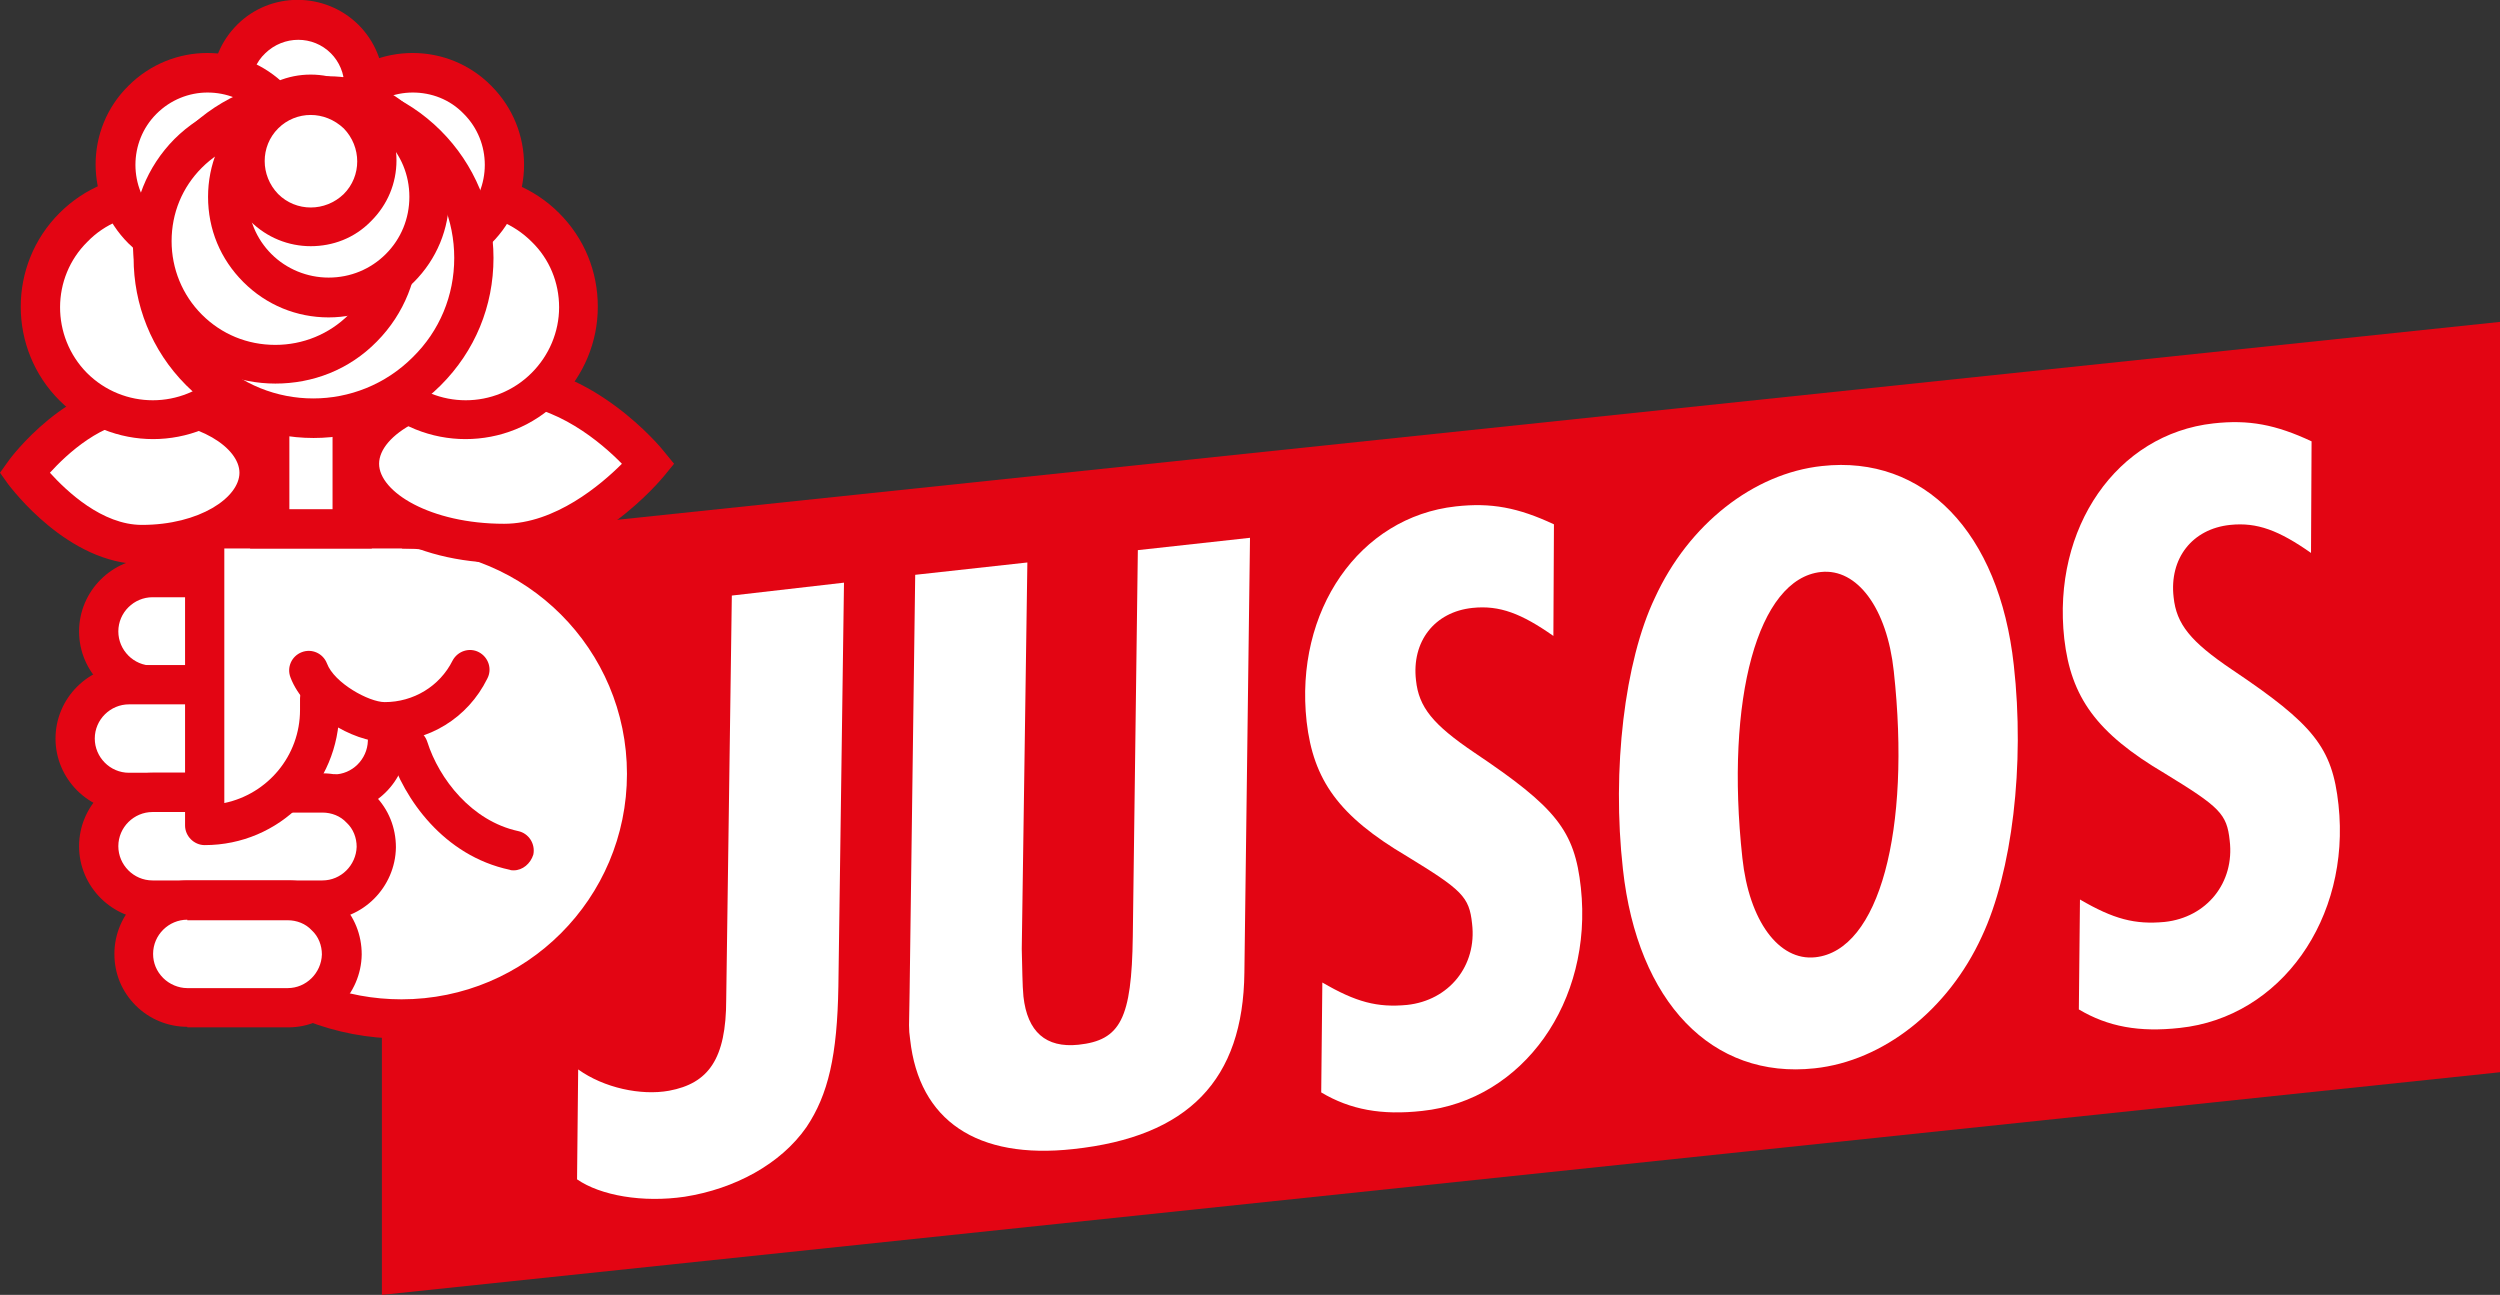 <svg id="Ebene_1" xmlns="http://www.w3.org/2000/svg" viewBox="0 0 445.8 230.9">
  <rect x="0" y="0" width="445.8" height="230.9" fill="#333333" stroke="none"/>
  <style>
    .st0{fill:#E30513;} .st1{fill:#FFFFFF;}
  </style>
  <path class="st0" d="M445.8 191.2L68.1 230.9V97.1l377.7-39.7z"/>
  <path class="st1" d="M150.5 103.9l-1 72c-.2 12.3-1.8 19.3-5.7 25.1-4.6 6.6-12.8 11-21.7 12.4-7.5 1.1-15-.2-19.2-3.1l.2-19.6c4.6 3.3 11.2 4.7 16.2 3.8 7-1.3 10.2-5.6 10.2-16.3l1-72 20-2.3z"/>
  <path class="st1" d="M183.2 100.3l-1 68.9c.1 3.4.1 6.5.3 8.5.7 6.3 4 9.2 9.8 8.6 7.5-.8 9.5-4.6 9.7-19.3l.9-68.9 20-2.2-1 77.5c-.2 19.2-10 29.3-30.5 31.5-17.2 1.9-27.5-5.1-29.1-19.5-.3-2.3-.2-1.8-.1-8.4l1-74.5 20-2.2z"/>
  <path class="st1" d="M277 113.4c-5.7-4-9.6-5.5-14.4-5-6.8.7-10.9 6-10.1 12.9.5 4.8 3 7.9 10.4 12.9 14.6 9.8 17.9 13.9 19 24.1 2.2 20.3-10.3 37.9-28.3 39.8-7.2.8-12.8-.2-18-3.3l.2-19.6c6 3.5 9.8 4.5 15.1 4 7.5-.8 12.5-7 11.6-14.5-.5-4.8-1.8-6-11.6-12-12.2-7.2-16.7-13.6-17.9-24-2.2-19.8 9.4-36.5 26.6-38.4 6.3-.7 11.1.2 17.5 3.2l-.1 19.9z"/>
  <path class="st1" d="M310.7 153c1.2 11.2 6.5 18.4 13 17.7 11.4-1.2 17.1-22.6 14-51-1.2-11.2-6.5-18.4-13-17.7-11.2 1.2-17.1 22.5-14 51m48.4-34.4c2 17.8-.3 36.9-5.7 48.4-6 13.1-17.6 22.2-29.8 23.5-18.3 2-31.6-11.8-34.2-35.5-2-17.8.3-37.1 5.7-48.4 6-13.1 17.6-22.2 29.8-23.5 18.2-2 31.6 11.8 34.2 35.5"/>
  <path class="st1" d="M412.1 98.6c-5.7-4-9.6-5.5-14.4-5-6.8.7-10.9 6-10.1 12.9.5 4.8 3 7.9 10.4 12.9 14.6 9.8 17.9 13.9 19 24.1 2.2 20.3-10.3 37.9-28.3 39.8-7.2.8-12.8-.2-18-3.3l.2-19.6c6 3.5 9.8 4.5 15.1 4 7.5-.8 12.5-7 11.6-14.5-.5-4.8-1.8-6-11.6-12-12.2-7.2-16.7-13.6-17.9-24-2.2-19.8 9.4-36.5 26.6-38.4 6.3-.7 11.1.2 17.5 3.2l-.1 19.9z"/>
  <path class="st1" d="M22.7 32.5h67.5v120.6H22.7z"/>
  <path class="st1" d="M55.2 98.9h23.5v25.7H55.2z"/>
  <path class="st1" d="M71.6 94.2c24.2 0 43.7 19.6 43.7 43.7 0 24.2-19.6 43.7-43.7 43.7-5.6 0-10.9-1-15.8-2.9"/>
  <path class="st0" d="M71.6 185.2c-5.9 0-11.6-1.1-17-3.2-1.8-.7-2.7-2.7-2-4.5.7-1.8 2.7-2.7 4.5-2 4.6 1.8 9.5 2.7 14.5 2.7 22.2 0 40.2-18 40.2-40.2 0-22.2-18-40.2-40.2-40.2-1.9 0-3.5-1.6-3.5-3.5s1.6-3.5 3.5-3.5c26.1 0 47.2 21.2 47.2 47.2s-21.2 47.2-47.2 47.2"/>
  <path class="st1" d="M35.2 103.1h-8.1c-5.3 0-9.6 4.3-9.6 9.6s4.3 9.6 9.6 9.6h7.7"/>
  <path class="st0" d="M34.9 125.7h-7.7c-7.2 0-13.1-5.9-13.1-13.1 0-7.2 5.9-13.1 13.1-13.1h8.1v7h-8.1c-3.3 0-6.1 2.7-6.1 6.1 0 3.3 2.7 6.1 6.1 6.1h7.7v7z"/>
  <path class="st1" d="M59.5 141.3c5.3 0 9.5-4.2 9.6-9.5 0-1.1-.2-2.1-.5-3.1"/>
  <path class="st0" d="M59.5 145.1v-7c3.3 0 6-2.7 6.1-6 0-.7-.1-1.3-.3-1.9L72 128c.4 1.3.7 2.8.6 4.2 0 7.1-5.9 12.9-13.1 12.9"/>
  <path class="st1" d="M34.9 122.2H23c-5.3 0-9.6 4.3-9.6 9.6s4.3 9.6 9.6 9.6h12"/>
  <path class="st0" d="M35.1 144.8H23c-7.2 0-13.1-5.9-13.1-13.1 0-7.2 5.9-13.1 13.1-13.1h11.8v7H23c-3.3 0-6.1 2.7-6.1 6.1 0 3.3 2.7 6.1 6.1 6.1h12v7z"/>
  <path class="st1" d="M35.1 141.4h-7.9c-5.3 0-9.6 4.3-9.6 9.6s4.3 9.6 9.6 9.6h30.3c5.2 0 9.5-4.2 9.6-9.5 0-5.3-4.2-9.6-9.6-9.6h-6.6"/>
  <path class="st0" d="M27.2 164c-7.2 0-13.1-5.9-13.1-13.1 0-7.2 5.9-13.1 13.1-13.1h7.9v7h-7.9c-3.3 0-6.1 2.7-6.1 6.1 0 3.3 2.7 6.1 6.1 6.1h30.3c3.3 0 6-2.7 6.1-6 0-1.6-.6-3.2-1.8-4.3-1.1-1.2-2.7-1.8-4.3-1.8h-6.6v-7h6.6c3.5 0 6.8 1.4 9.3 3.9 2.5 2.5 3.8 5.8 3.8 9.3-.1 7.1-5.9 13-13.1 13H27.2z"/>
  <path class="st1" d="M51.3 160.5H33.4c-5.3 0-9.6 4.3-9.6 9.6s4.3 9.6 9.6 9.6h17.9c5.3 0 9.5-4.2 9.6-9.5 0-5.4-4.3-9.7-9.6-9.7"/>
  <path class="st0" d="M33.4 164c-3.3 0-6.1 2.7-6.1 6.1 0 1.6.6 3.1 1.8 4.3 1.1 1.1 2.7 1.8 4.3 1.8h17.9c3.3 0 6-2.7 6.1-6 0-1.6-.6-3.2-1.8-4.3-1.1-1.2-2.7-1.8-4.3-1.8H33.4zm0 19.1c-3.5 0-6.8-1.4-9.2-3.8-2.5-2.5-3.8-5.7-3.8-9.2 0-7.2 5.9-13.1 13.1-13.1h17.9c3.5 0 6.8 1.4 9.3 3.9 2.5 2.5 3.8 5.8 3.8 9.3-.1 7.1-5.9 13-13.1 13h-18v-.1z"/>
  <path class="st1" d="M73.6 94.3H36.5v52.8c11.3 0 20.5-9.2 20.5-20.5v-2"/>
  <path class="st0" d="M36.5 150.7c-1.9 0-3.5-1.6-3.5-3.5V94.3c0-1.9 1.6-3.5 3.5-3.5h37.1c1.9 0 3.5 1.6 3.5 3.5s-1.6 3.5-3.5 3.5H40v45.4c7.7-1.6 13.5-8.4 13.5-16.6v-2c0-1.9 1.6-3.5 3.5-3.5s3.5 1.6 3.5 3.5v2c0 13.3-10.7 24.1-24 24.1"/>
  <path class="st1" d="M55.1 119.6c1.9 5.1 9.4 9.2 13.6 9.2 6.6 0 12.4-3.7 15.2-9.2"/>
  <path class="st0" d="M68.6 132.3c-5.6 0-14.4-5.1-16.8-11.5-.7-1.8.2-3.8 2-4.5 1.8-.7 3.8.2 4.5 2 1.3 3.5 7.5 6.9 10.3 6.9 5.1 0 9.8-2.8 12.1-7.4.9-1.7 3-2.4 4.7-1.5 1.7.9 2.4 3 1.5 4.7-3.5 7.1-10.5 11.3-18.3 11.3"/>
  <path class="st1" d="M25.3 71.5c11.6 0 20.9 5.7 20.9 12.8 0 7.1-9.4 12.8-20.9 12.8-11.6 0-20.9-12.8-20.9-12.8s9.3-12.8 20.9-12.8"/>
  <path class="st0" d="M8.9 84.3c3 3.3 9.3 9.3 16.4 9.3 10.3 0 17.4-4.9 17.4-9.3S35.5 75 25.3 75c-7 0-13.4 6-16.4 9.3m16.4 16.3C12.1 100.6 2 87 1.5 86.4L0 84.3l1.5-2.1C1.9 81.6 12.1 68 25.3 68c13.7 0 24.5 7.2 24.5 16.3-.1 9.1-10.8 16.3-24.5 16.3"/>
  <path class="st1" d="M89.9 96.8c-14.2 0-25.8-6.3-25.8-14.2 0-7.8 11.5-14.2 25.8-14.2 14.2 0 25.8 14.2 25.8 14.2s-11.5 14.2-25.8 14.2"/>
  <path class="st0" d="M89.9 72c-13.1 0-22.3 5.6-22.3 10.7 0 5 9.1 10.7 22.3 10.7 9.1 0 17.3-7 21-10.7C107.3 79 99.1 72 89.9 72m0 28.4c-16.4 0-29.3-7.8-29.3-17.7 0-9.9 12.9-17.7 29.3-17.7 15.7 0 28 14.8 28.5 15.5l1.8 2.2-1.8 2.2c-.5.6-12.8 15.5-28.5 15.5"/>
  <path class="st1" d="M91.6 151.7c-9.4-2-16.3-10.2-18.8-18.3"/>
  <path class="st0" d="M91.6 155.2c-.2 0-.5 0-.7-.1-11.8-2.5-18.9-12.7-21.4-20.7-.6-1.8.4-3.8 2.3-4.4 1.8-.6 3.8.4 4.4 2.3 2.1 6.6 7.9 14.1 16.2 15.9 1.9.4 3.1 2.3 2.7 4.2-.5 1.6-1.9 2.8-3.5 2.8"/>
  <path class="st1" d="M48.1 71.8h14.7v22.5H48.1z"/>
  <path class="st0" d="M51.6 90.8h7.7V75.3h-7.7v15.5zm14.7 7H44.6V68.3h21.7v29.5z"/>
  <path class="st1" d="M44.8 23.6c-4.6-4.6-4.6-12 0-16.6 4.6-4.6 12-4.6 16.6 0 4.6 4.6 4.6 12 0 16.6s-12 4.5-16.6 0"/>
  <path class="st0" d="M47.3 21.1c3.2 3.2 8.4 3.2 11.7 0 1.6-1.6 2.4-3.6 2.4-5.8 0-2.2-.9-4.3-2.4-5.8-3.2-3.2-8.4-3.2-11.7 0-3.3 3.1-3.3 8.4 0 11.6m5.8 9.4c-3.9 0-7.8-1.5-10.8-4.5-2.9-2.9-4.5-6.7-4.5-10.8 0-4.1 1.6-7.9 4.5-10.8 5.9-5.9 15.6-5.9 21.6 0 2.9 2.9 4.5 6.7 4.5 10.8 0 4.1-1.6 7.9-4.5 10.8-3 3-6.9 4.5-10.8 4.5"/>
  <path class="st1" d="M13.1 69c-7.8-7.8-7.8-20.6 0-28.4 7.8-7.8 20.6-7.8 28.4 0 7.8 7.8 7.8 20.6 0 28.4-7.9 7.8-20.6 7.8-28.4 0"/>
  <path class="st0" d="M15.5 66.5c6.5 6.5 17 6.5 23.5 0 3.1-3.1 4.9-7.3 4.9-11.7 0-4.4-1.7-8.6-4.9-11.7-3.1-3.1-7.3-4.9-11.7-4.9-4.4 0-8.6 1.7-11.7 4.9-6.5 6.4-6.5 16.9-.1 23.4m11.8 11.8c-6 0-12.1-2.3-16.7-6.9-9.2-9.2-9.2-24.2 0-33.4 4.5-4.5 10.4-6.9 16.7-6.9 6.3 0 12.2 2.5 16.7 6.9s6.9 10.4 6.9 16.7c0 6.3-2.5 12.2-6.9 16.7-4.6 4.6-10.7 6.9-16.7 6.9"/>
  <path class="st1" d="M68.8 69c-7.8-7.8-7.8-20.6 0-28.4 7.8-7.8 20.6-7.8 28.4 0 7.8 7.8 7.8 20.6 0 28.4-7.8 7.8-20.5 7.8-28.4 0"/>
  <path class="st0" d="M71.3 66.5c6.5 6.5 17 6.5 23.5 0 3.1-3.1 4.9-7.3 4.9-11.7 0-4.4-1.7-8.6-4.9-11.7-6.5-6.5-17-6.5-23.5 0-3.1 3.1-4.9 7.3-4.9 11.7 0 4.4 1.8 8.6 4.9 11.7M83 78.3c-6 0-12.1-2.3-16.7-6.9-4.5-4.5-6.9-10.4-6.9-16.7 0-6.3 2.5-12.2 6.9-16.7 9.2-9.2 24.2-9.2 33.4 0 4.5 4.5 6.9 10.4 6.9 16.7 0 6.3-2.5 12.2-6.9 16.7-4.6 4.6-10.6 6.9-16.7 6.9"/>
  <path class="st1" d="M25.4 40.9c-6.4-6.4-6.4-16.8 0-23.2 6.4-6.4 16.8-6.4 23.2 0 6.4 6.4 6.4 16.8 0 23.2-6.4 6.4-16.8 6.4-23.2 0"/>
  <path class="st0" d="M37 16.5c-3.3 0-6.6 1.3-9.1 3.8-5 5-5 13.2 0 18.2 2.4 2.4 5.7 3.8 9.1 3.8 3.4 0 6.7-1.3 9.1-3.8 5-5 5-13.2 0-18.2-2.5-2.6-5.8-3.8-9.1-3.8m0 32.7c-5.3 0-10.3-2.1-14.1-5.8-7.8-7.8-7.8-20.4 0-28.1 7.8-7.8 20.4-7.8 28.1 0 7.8 7.8 7.8 20.4 0 28.1-3.7 3.8-8.7 5.8-14 5.8"/>
  <path class="st1" d="M62 40.9c-6.4-6.4-6.4-16.8 0-23.2 6.4-6.4 16.8-6.4 23.2 0 6.4 6.4 6.4 16.8 0 23.2s-16.8 6.4-23.2 0"/>
  <path class="st0" d="M73.6 16.5c-3.3 0-6.6 1.3-9.1 3.8-5 5-5 13.2 0 18.2 2.4 2.4 5.7 3.8 9.1 3.8 3.4 0 6.7-1.3 9.1-3.8 5-5 5-13.2 0-18.2-2.5-2.6-5.8-3.8-9.1-3.8m0 32.7c-5.3 0-10.3-2.1-14.1-5.8-7.8-7.8-7.8-20.4 0-28.1 7.8-7.8 20.4-7.8 28.1 0 7.8 7.8 7.8 20.4 0 28.1-3.7 3.8-8.7 5.8-14 5.8"/>
  <path class="st1" d="M35.6 66.2c-11.2-11.2-11.2-29.3 0-40.5s29.3-11.2 40.5 0 11.2 29.3 0 40.5-29.3 11.2-40.5 0"/>
  <path class="st0" d="M55.9 20.9c-6.4 0-12.9 2.4-17.8 7.3-9.8 9.8-9.8 25.7 0 35.5s25.7 9.8 35.5 0C78.4 59 81 52.7 81 46c0-6.7-2.6-13-7.4-17.8-4.9-4.9-11.3-7.3-17.7-7.3m0 57.2c-8.2 0-16.4-3.1-22.7-9.4-12.5-12.5-12.5-32.9 0-45.4s32.9-12.5 45.4 0c6 6 9.4 14.1 9.4 22.7s-3.3 16.6-9.4 22.7c-6.3 6.3-14.5 9.4-22.7 9.4"/>
  <path class="st1" d="M33.6 58.5C25 49.9 25 36 33.6 27.4c8.6-8.6 22.5-8.6 31.1 0 8.6 8.6 8.6 22.5 0 31.1-8.6 8.6-22.5 8.6-31.1 0"/>
  <path class="st0" d="M49.1 24.5c-4.9 0-9.6 1.9-13.1 5.4-3.5 3.5-5.4 8.1-5.4 13.1 0 4.9 1.9 9.6 5.4 13.1 3.5 3.5 8.1 5.4 13.1 5.4 4.9 0 9.6-1.9 13.1-5.4 3.5-3.5 5.4-8.1 5.4-13.1 0-4.9-1.9-9.6-5.4-13.1-3.5-3.5-8.1-5.4-13.1-5.4m0 43.9c-6.5 0-13.1-2.5-18-7.5-9.9-9.9-9.9-26.1 0-36.1 9.9-9.9 26.1-9.9 36.1 0 9.9 9.9 9.9 26.1 0 36.1-5 5.1-11.5 7.5-18.1 7.5"/>
  <path class="st1" d="M45.9 47.8c-7-7-7-18.4 0-25.4s18.4-7 25.4 0 7 18.4 0 25.4-18.4 7-25.4 0"/>
  <path class="st0" d="M58.6 20.7c-3.9 0-7.5 1.5-10.2 4.2-2.7 2.7-4.2 6.4-4.2 10.2 0 3.9 1.5 7.5 4.2 10.2 2.7 2.7 6.4 4.2 10.2 4.2 3.9 0 7.5-1.5 10.2-4.2C71.5 42.6 73 39 73 35.1c0-3.9-1.5-7.5-4.2-10.2-2.7-2.7-6.3-4.2-10.2-4.2m0 35.9c-5.7 0-11.1-2.2-15.2-6.3s-6.3-9.4-6.3-15.2c0-5.7 2.2-11.1 6.3-15.2s9.4-6.3 15.2-6.3c5.7 0 11.1 2.2 15.2 6.3s6.3 9.4 6.3 15.2c0 5.7-2.2 11.1-6.3 15.2-4.1 4-9.5 6.3-15.2 6.3"/>
  <path class="st1" d="M47.1 37c-4.6-4.6-4.6-12 0-16.6s12-4.6 16.6 0c4.6 4.6 4.6 12 0 16.6-4.6 4.6-12 4.6-16.6 0"/>
  <path class="st0" d="M55.4 20.5c-2.1 0-4.2.8-5.8 2.4-3.2 3.2-3.2 8.4 0 11.7 3.2 3.2 8.4 3.2 11.7 0 3.2-3.2 3.2-8.4 0-11.7-1.7-1.6-3.8-2.4-5.9-2.4m0 23.4c-3.9 0-7.8-1.5-10.8-4.5-5.9-5.9-5.9-15.6 0-21.6 2.9-2.9 6.7-4.5 10.8-4.5 4.1 0 7.9 1.6 10.8 4.5 2.9 2.9 4.5 6.7 4.5 10.8s-1.6 7.9-4.5 10.8c-3 3.1-6.9 4.5-10.8 4.5"/>
</svg>
